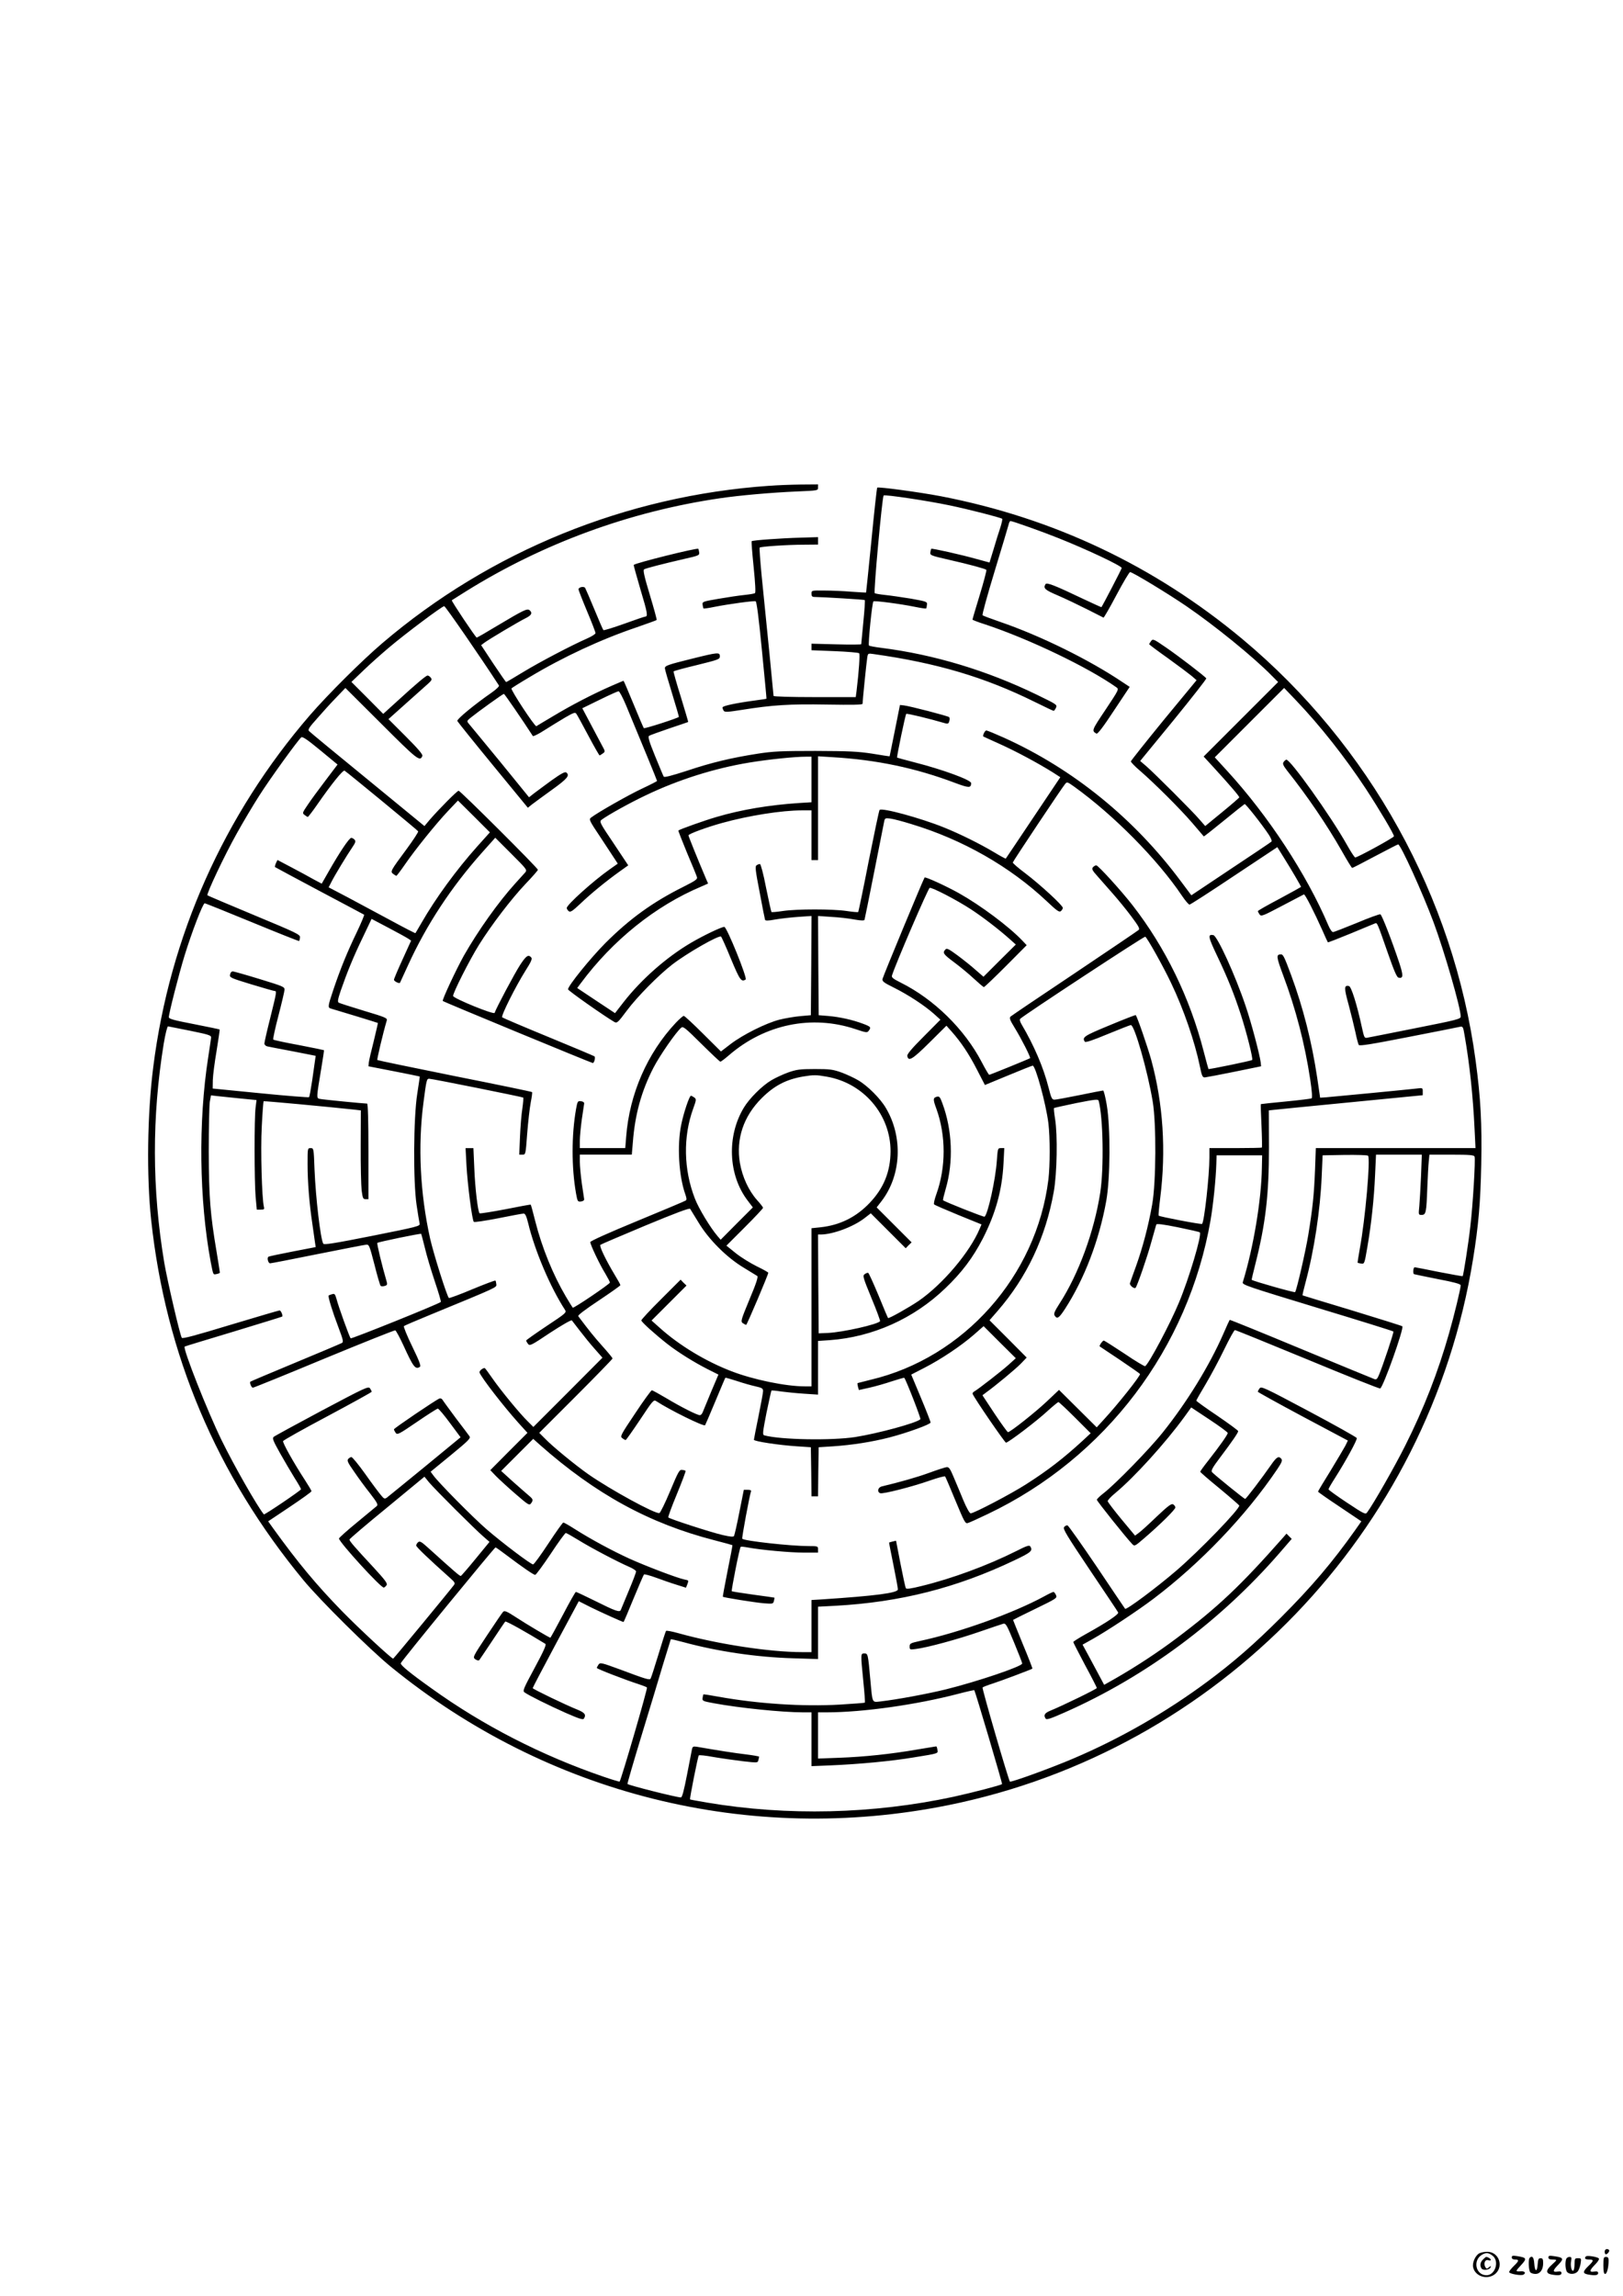<?xml version="1.0" standalone="no"?>
<!DOCTYPE svg PUBLIC "-//W3C//DTD SVG 20010904//EN"
 "http://www.w3.org/TR/2001/REC-SVG-20010904/DTD/svg10.dtd">
<svg version="1.0" xmlns="http://www.w3.org/2000/svg"
 width="1240pt" height="1754pt" viewBox="0 0 1240 1754"
 preserveAspectRatio="xMidYMid meet">

<g transform="translate(0,1754) scale(0.1,-0.1)"
fill="#000000" stroke="none">
<path d="M5875 13829 c-1091 -76 -2129 -498 -2954 -1202 -156 -133 -416 -392
-553 -550 -658 -762 -1071 -1689 -1197 -2687 -46 -360 -52 -835 -16 -1170 111
-1028 499 -1946 1163 -2750 128 -155 507 -530 667 -661 1199 -979 2743 -1363
4256 -1059 2070 417 3676 2085 4013 4170 42 258 57 432 63 726 6 313 -4 504
-43 792 -168 1250 -811 2411 -1784 3222 -670 558 -1441 923 -2300 1089 -168
32 -480 74 -488 66 -3 -3 -23 -184 -44 -402 -22 -219 -40 -398 -41 -399 -1 -1
-51 2 -112 6 -60 5 -154 9 -207 9 -98 1 -98 1 -98 -24 0 -19 5 -25 23 -25 70
-1 381 -20 384 -24 3 -3 -2 -78 -11 -168 -9 -90 -16 -166 -16 -169 0 -3 -85
-4 -190 -1 l-190 5 0 -25 0 -25 177 -7 c98 -4 182 -11 187 -16 7 -7 -1 -133
-20 -290 l-6 -45 -314 0 c-180 0 -314 4 -314 9 0 9 -53 549 -91 919 -11 115
-18 211 -15 214 8 8 209 22 334 22 l112 1 0 28 0 29 -132 -4 c-150 -4 -368
-20 -375 -27 -3 -2 4 -91 15 -198 13 -130 16 -195 10 -199 -6 -4 -43 -10 -82
-14 -39 -4 -127 -17 -196 -29 -122 -21 -125 -22 -122 -46 2 -14 5 -26 7 -28 2
-2 39 3 82 12 111 22 302 48 316 43 8 -2 24 -126 48 -373 20 -203 36 -370 35
-371 -1 -2 -38 -7 -82 -13 -151 -20 -254 -42 -254 -54 0 -6 4 -17 9 -25 8 -12
29 -11 142 7 234 37 359 45 647 40 193 -3 272 -2 272 6 0 20 30 320 36 354 5
31 6 32 47 26 484 -68 851 -177 1231 -365 77 -38 142 -69 146 -69 4 0 12 11
18 24 10 23 6 25 -146 99 -381 185 -785 307 -1187 358 -49 6 -93 14 -96 18 -8
8 24 328 34 337 7 7 196 -17 320 -42 43 -9 80 -14 83 -12 2 2 5 15 6 28 3 24
-1 25 -122 47 -69 11 -157 24 -196 28 -39 4 -76 10 -81 14 -10 6 57 734 68
746 9 9 335 -40 502 -75 150 -31 394 -94 404 -103 3 -3 -4 -34 -15 -69 -12
-35 -35 -109 -51 -164 l-31 -101 -103 28 c-114 32 -337 82 -342 77 -2 -2 -5
-14 -7 -27 -3 -23 3 -25 142 -57 154 -35 277 -68 286 -77 3 -3 -19 -88 -50
-190 -31 -101 -56 -186 -56 -190 0 -3 44 -20 98 -37 334 -111 783 -326 1001
-480 21 -15 20 -17 -83 -172 -105 -157 -107 -160 -69 -182 9 -5 53 53 133 175
l121 182 -53 35 c-252 170 -626 355 -938 462 -69 24 -129 46 -133 50 -5 4 37
155 92 336 55 181 103 341 107 357 3 15 10 27 14 27 15 0 246 -82 365 -130
226 -90 485 -213 485 -229 0 -7 -143 -282 -155 -299 -1 -1 -63 27 -137 62
-222 106 -280 128 -290 114 -19 -32 -6 -44 95 -87 56 -24 156 -72 222 -105 66
-33 123 -62 126 -64 3 -1 48 76 99 173 51 96 98 175 104 175 18 0 286 -162
431 -261 215 -147 512 -388 650 -529 l50 -50 -285 -285 -284 -284 70 -76 c140
-153 204 -229 202 -236 -2 -5 -61 -56 -132 -114 l-128 -105 -41 47 c-52 62
-348 357 -409 410 l-47 40 255 311 c140 172 253 316 250 320 -9 15 -207 167
-309 237 -93 64 -99 66 -112 49 -8 -11 -15 -22 -15 -25 0 -3 64 -51 143 -107
78 -56 159 -117 181 -135 l38 -33 -251 -304 c-137 -168 -250 -310 -251 -316 0
-6 30 -38 68 -70 111 -96 308 -292 400 -399 47 -55 87 -102 89 -104 1 -2 70
52 153 120 83 68 155 125 159 127 8 3 134 -157 186 -236 16 -25 24 -46 19 -51
-5 -5 -145 -99 -311 -209 l-301 -201 -80 107 c-356 479 -823 858 -1352 1097
-67 30 -127 55 -135 55 -10 0 -30 -40 -22 -46 1 -1 58 -27 127 -58 124 -56
290 -145 402 -215 l59 -38 -207 -309 c-114 -170 -208 -311 -210 -313 -1 -1
-40 19 -86 47 -112 67 -266 143 -388 192 -179 72 -473 152 -490 133 -4 -4 -41
-181 -83 -391 -41 -211 -78 -386 -80 -389 -3 -2 -43 1 -88 8 -108 16 -380 16
-488 0 -45 -7 -85 -10 -87 -8 -2 2 -21 86 -41 185 -20 105 -41 182 -47 182 -6
0 -18 -4 -26 -10 -12 -7 -9 -37 24 -207 20 -109 39 -203 41 -209 2 -8 24 -8
77 2 40 7 119 16 176 20 l102 7 -2 -379 -3 -379 -80 -7 c-44 -4 -116 -16 -160
-27 -104 -27 -280 -115 -374 -187 l-73 -56 -137 136 c-75 75 -141 136 -147
136 -6 0 -33 -24 -60 -52 -219 -233 -355 -546 -380 -871 l-7 -87 -173 0 -174
0 0 56 c0 31 7 104 15 163 9 58 17 113 18 121 1 9 -8 16 -24 18 -25 3 -27 0
-38 -60 -35 -200 -35 -446 0 -645 11 -61 13 -64 38 -61 16 2 25 9 24 18 -1 8
-9 63 -18 121 -8 59 -15 132 -15 163 l0 56 199 0 198 0 8 93 c16 213 65 391
157 570 48 93 173 274 213 307 14 12 32 -3 153 -123 76 -75 141 -137 146 -137
4 0 34 22 65 49 274 237 632 311 966 200 84 -28 90 -29 102 -13 20 27 17 31
-44 54 -80 30 -175 51 -263 59 l-75 6 -3 379 -2 379 102 -7 c57 -3 136 -12
176 -20 52 -9 75 -9 77 -2 2 6 36 173 75 371 39 198 73 371 76 384 5 21 9 23
47 18 24 -3 96 -22 160 -42 391 -118 754 -325 1035 -590 77 -73 95 -85 107
-75 8 7 15 18 15 25 0 19 -171 176 -285 263 -55 41 -99 79 -97 84 3 12 381
579 400 600 14 17 18 15 66 -19 303 -217 640 -558 826 -835 25 -37 51 -68 58
-68 7 0 160 99 341 220 l330 219 54 -87 c57 -91 127 -211 127 -217 0 -1 -74
-42 -165 -91 -91 -48 -165 -90 -165 -94 0 -3 6 -14 13 -25 13 -17 23 -13 173
66 87 46 162 85 166 87 8 4 80 -137 140 -272 22 -50 41 -92 43 -94 2 -2 81 29
176 68 95 40 179 74 186 77 15 6 17 1 98 -232 46 -131 67 -181 80 -183 37 -8
38 15 5 115 -55 165 -132 365 -144 369 -7 2 -88 -27 -180 -66 -93 -38 -175
-70 -182 -70 -8 0 -24 24 -36 53 -166 390 -458 835 -771 1177 l-96 105 265
265 265 265 90 -94 c185 -194 374 -433 534 -676 102 -156 215 -346 215 -363 0
-10 -278 -162 -296 -162 -5 0 -34 44 -64 98 -123 219 -436 658 -463 649 -6 -2
-15 -10 -21 -19 -8 -13 -1 -27 28 -65 154 -193 305 -416 416 -611 41 -73 77
-132 81 -132 3 0 82 40 175 90 93 49 172 90 176 90 19 0 187 -370 271 -596 83
-224 207 -653 207 -719 0 -19 -28 -26 -346 -89 -191 -38 -356 -71 -369 -73
-20 -4 -23 2 -39 75 -38 177 -82 317 -100 320 -38 8 -38 -14 -2 -144 19 -71
42 -166 52 -211 9 -45 21 -88 25 -95 6 -9 91 4 381 61 205 40 383 75 394 78
20 4 23 -2 33 -62 39 -222 65 -467 77 -722 l7 -143 -610 0 -610 0 -6 -167 c-8
-195 -18 -290 -52 -499 -22 -131 -87 -413 -100 -434 -4 -6 -322 84 -332 94 -1
1 11 53 27 116 80 315 105 533 105 896 l-1 282 46 5 c25 3 289 29 588 58 l542
53 0 29 c0 27 -1 28 -47 22 -69 -8 -640 -63 -692 -67 l-45 -3 -22 150 c-41
276 -109 542 -199 785 -53 143 -62 160 -78 160 -38 -1 -37 -16 17 -161 95
-253 165 -521 206 -793 14 -93 17 -141 11 -146 -6 -3 -95 -14 -198 -24 -104
-10 -189 -19 -190 -20 -2 -1 1 -76 5 -165 4 -90 5 -165 3 -167 -2 -2 -94 -4
-203 -4 l-198 0 0 -72 c0 -138 -39 -490 -56 -507 -5 -6 -324 55 -332 63 -2 3
3 63 12 133 46 365 23 722 -69 1059 -29 103 -107 329 -118 340 -2 2 -92 -33
-200 -78 -196 -81 -211 -91 -189 -125 5 -8 55 8 175 58 92 38 172 69 177 69
28 0 128 -351 167 -585 28 -170 26 -613 -4 -785 -29 -164 -72 -327 -123 -470
-23 -63 -44 -122 -47 -132 -5 -15 32 -46 43 -35 12 12 89 235 119 345 20 70
37 132 39 138 3 8 53 2 166 -21 88 -18 164 -35 167 -39 17 -17 -83 -354 -161
-539 -66 -159 -229 -466 -257 -483 -5 -2 -76 40 -158 96 -83 55 -154 100 -158
100 -9 0 -37 -40 -31 -45 2 -1 72 -48 156 -104 83 -56 152 -104 152 -107 0
-18 -169 -231 -277 -348 l-54 -59 -144 143 -144 143 -93 -88 c-89 -84 -280
-235 -297 -235 -4 0 -50 63 -102 141 l-93 141 29 22 c71 51 224 178 265 220
l44 46 -142 143 -142 142 61 70 c224 258 368 563 430 912 25 140 30 431 10
556 -7 43 -11 81 -8 83 2 2 79 19 170 38 148 29 167 31 171 17 34 -124 41
-513 12 -701 -46 -297 -165 -622 -312 -849 -36 -56 -45 -77 -37 -89 19 -31 33
-22 80 50 148 229 261 524 315 825 31 174 33 557 4 731 -10 61 -23 112 -28
112 -5 0 -86 -16 -179 -35 -94 -19 -180 -35 -192 -35 -20 0 -25 11 -46 93 -38
151 -111 322 -207 484 -12 21 -15 35 -9 41 34 32 948 632 955 627 16 -10 138
-228 198 -355 95 -198 180 -446 219 -634 15 -74 20 -86 38 -86 11 1 112 20
225 43 l205 42 -3 30 c-8 61 -72 305 -115 430 -79 235 -217 537 -247 542 -44
8 -40 -13 29 -158 80 -168 129 -289 181 -449 45 -139 95 -339 87 -347 -6 -6
-330 -73 -334 -69 -1 1 -18 62 -37 136 -105 408 -292 792 -543 1115 -87 112
-263 305 -277 305 -8 0 -19 -7 -26 -15 -10 -12 -5 -24 34 -67 26 -29 78 -89
117 -133 39 -44 103 -122 141 -173 59 -79 68 -96 57 -106 -8 -7 -228 -156
-489 -331 -261 -174 -481 -323 -489 -330 -11 -11 -6 -25 32 -87 51 -83 123
-225 117 -231 -8 -6 -305 -127 -312 -127 -4 0 -30 44 -58 98 -131 251 -365
480 -618 606 -60 30 -72 40 -67 55 29 92 277 667 288 669 20 4 205 -92 314
-163 92 -60 214 -154 296 -227 l48 -43 -124 -123 -123 -123 -60 52 c-32 29
-95 79 -138 111 -65 48 -82 57 -92 46 -25 -26 -18 -36 65 -98 46 -34 115 -91
152 -126 38 -35 72 -64 76 -64 5 0 80 72 168 160 l159 160 -34 36 c-103 108
-319 269 -485 362 -97 54 -254 126 -261 119 -7 -7 -316 -751 -321 -774 -4 -19
7 -28 88 -68 110 -55 233 -136 304 -199 l50 -45 -128 -129 c-91 -91 -128 -135
-125 -148 8 -46 40 -26 170 103 l129 128 40 -45 c71 -80 131 -169 193 -290
l61 -118 179 74 c98 41 182 74 186 74 22 0 102 -294 120 -440 13 -109 13 -322
0 -430 -91 -737 -646 -1362 -1360 -1530 -52 -13 -96 -24 -98 -25 -2 -2 0 -14
3 -28 l7 -25 81 18 c45 10 122 32 172 49 49 16 91 28 94 26 13 -14 129 -311
123 -316 -30 -29 -322 -108 -497 -136 -182 -28 -573 -21 -696 13 -14 4 -12 23
17 171 19 91 36 168 38 171 3 2 35 -1 73 -7 37 -5 116 -13 176 -17 l107 -7 0
205 0 205 90 6 c327 24 641 164 882 396 126 120 211 233 287 380 98 193 147
367 158 574 l6 117 -25 0 c-25 0 -25 -2 -32 -97 -10 -145 -69 -411 -94 -427
-6 -4 -307 115 -317 126 -2 2 7 40 20 85 61 208 51 453 -26 658 -16 44 -23 52
-39 48 -32 -8 -33 -19 -6 -92 74 -205 74 -447 0 -653 -14 -39 -22 -74 -17 -78
4 -5 88 -41 185 -81 l177 -72 -14 -33 c-75 -179 -281 -423 -466 -551 -72 -49
-228 -137 -234 -131 -2 2 -35 79 -73 173 -39 93 -74 171 -79 172 -5 2 -17 -3
-27 -10 -16 -12 -13 -24 52 -182 39 -93 68 -173 66 -177 -15 -24 -286 -85
-399 -90 l-70 -3 -3 378 -2 377 22 0 c92 1 246 58 332 124 l49 38 133 -133
134 -134 22 23 23 22 -134 134 -133 133 38 49 c151 197 164 490 32 711 -42 72
-139 169 -211 211 -30 18 -88 45 -129 60 -65 23 -87 26 -203 26 -114 0 -139
-4 -203 -26 -41 -15 -99 -42 -129 -60 -71 -42 -169 -140 -211 -211 -130 -217
-118 -512 29 -706 l41 -54 -123 -123 -123 -124 -24 28 c-55 64 -145 213 -173
287 -86 221 -91 471 -13 686 25 69 25 73 8 86 -10 7 -21 13 -25 13 -12 0 -56
-131 -74 -220 -33 -158 -19 -392 31 -533 11 -32 12 -42 2 -48 -7 -5 -174 -75
-370 -156 -223 -92 -358 -153 -358 -161 0 -20 72 -172 115 -241 19 -32 35 -63
35 -68 0 -11 -278 -199 -284 -192 -2 2 -26 40 -52 84 -99 168 -183 374 -234
575 -17 69 -33 126 -35 128 -1 2 -89 -14 -193 -35 -105 -20 -194 -34 -198 -31
-13 14 -34 189 -40 341 l-7 157 -30 0 -30 0 7 -132 c8 -144 43 -418 56 -431 4
-5 88 8 186 27 99 20 186 36 195 36 12 0 21 -20 34 -72 51 -212 169 -490 282
-664 13 -20 6 -26 -142 -124 -85 -57 -155 -106 -155 -110 0 -3 6 -15 14 -25
13 -18 22 -14 170 85 89 58 160 99 165 94 4 -5 31 -40 61 -79 29 -38 80 -101
113 -138 l60 -68 -264 -265 -264 -264 -43 43 c-58 56 -207 237 -272 331 -29
42 -54 76 -57 76 -17 0 -44 -24 -39 -35 15 -40 183 -257 298 -385 l68 -75
-142 -142 -142 -143 44 -46 c25 -25 92 -87 149 -136 97 -84 105 -89 118 -72
19 26 17 32 -19 62 -18 15 -72 63 -121 106 l-88 80 122 122 123 123 50 -45
c425 -376 837 -602 1336 -730 74 -19 135 -36 136 -37 1 -1 -15 -89 -37 -196
-21 -107 -38 -196 -36 -198 6 -6 243 -44 313 -50 68 -5 71 -5 77 18 3 13 5 24
4 25 -1 1 -74 11 -162 23 -88 12 -161 24 -164 26 -5 6 60 335 68 339 4 3 29 0
56 -5 95 -18 321 -39 428 -39 l107 0 0 25 c0 24 -2 25 -72 25 -137 0 -490 39
-507 56 -5 4 56 332 67 362 3 8 -6 12 -26 12 l-29 0 -34 -171 c-18 -93 -37
-175 -41 -182 -5 -8 -27 -6 -85 7 -92 21 -411 125 -417 135 -3 4 27 85 66 179
39 95 69 174 66 177 -2 2 -14 6 -27 7 -20 3 -29 -14 -91 -162 -38 -91 -75
-166 -82 -168 -34 -7 -374 179 -542 296 -100 70 -278 216 -333 274 l-43 43
280 280 c154 154 280 284 280 288 0 5 -35 47 -78 95 -65 73 -97 113 -184 228
-5 7 49 48 157 120 90 60 165 113 165 117 0 5 -20 41 -44 80 -66 110 -119 219
-109 228 4 4 159 70 343 147 229 95 337 136 343 128 4 -6 33 -54 65 -106 77
-128 214 -265 342 -342 52 -32 100 -61 106 -65 8 -6 -9 -59 -59 -177 -66 -160
-69 -170 -52 -183 11 -7 22 -13 26 -13 6 0 169 384 169 398 -1 4 -40 26 -88
49 -48 24 -120 68 -160 100 l-72 58 140 140 c77 77 140 144 140 149 0 4 -20
31 -45 58 -65 73 -113 177 -132 285 -30 183 27 355 166 494 96 96 188 144 318
166 80 13 99 13 178 -1 283 -48 490 -291 489 -571 -1 -154 -51 -279 -158 -392
-104 -110 -228 -172 -379 -188 l-67 -7 0 -604 0 -604 -53 0 c-142 0 -391 51
-557 115 -196 75 -399 197 -548 331 l-64 57 133 133 134 134 -23 22 -22 23
-150 -150 c-83 -82 -150 -155 -150 -161 0 -12 101 -103 200 -181 81 -63 201
-138 307 -192 l82 -41 -56 -132 c-30 -73 -59 -143 -64 -155 -5 -13 -14 -23
-22 -23 -21 0 -147 64 -255 129 -56 33 -106 61 -112 61 -5 0 -63 -79 -127
-176 -112 -167 -117 -177 -98 -190 10 -8 22 -14 25 -14 4 0 53 70 110 155 98
148 104 155 124 142 102 -67 362 -195 373 -184 2 3 38 85 78 182 41 98 75 179
77 181 2 1 42 -10 88 -25 47 -16 111 -34 143 -41 49 -11 57 -16 57 -36 0 -12
-16 -99 -35 -193 -19 -93 -35 -174 -35 -179 0 -12 191 -41 330 -50 l105 -7 3
-187 2 -188 25 0 25 0 2 188 3 187 110 7 c145 10 295 33 431 68 135 35 314
100 314 114 0 6 -33 91 -74 189 l-74 177 101 52 c127 65 279 167 377 252 l75
66 123 -123 123 -122 -53 -48 c-54 -49 -232 -187 -263 -205 -10 -5 -16 -14
-14 -19 11 -31 246 -373 255 -373 18 0 240 169 320 244 40 36 76 66 81 66 4 0
62 -54 127 -119 l119 -119 -59 -55 c-148 -136 -267 -228 -433 -334 -115 -74
-400 -223 -425 -223 -8 0 -32 43 -55 98 -22 53 -55 133 -74 177 -26 63 -37 80
-53 78 -10 0 -71 -20 -134 -43 -96 -35 -224 -71 -362 -104 -31 -7 -39 -42 -13
-52 20 -8 247 50 380 97 60 21 112 35 116 31 3 -4 39 -87 79 -185 67 -161 75
-177 94 -171 12 3 82 35 155 70 898 429 1530 1264 1700 2244 20 116 40 309 44
430 l2 65 174 0 174 0 -2 -95 c-4 -247 -64 -608 -146 -875 -6 -19 35 -32 570
-195 317 -96 578 -177 581 -181 4 -7 -79 -257 -111 -333 -12 -29 -20 -36 -33
-31 -9 3 -262 107 -561 231 -298 124 -544 224 -546 222 -2 -2 -24 -50 -49
-108 -106 -242 -277 -520 -460 -749 -103 -130 -362 -395 -453 -466 -29 -22
-52 -45 -53 -51 0 -10 223 -289 270 -338 18 -19 20 -18 92 44 120 103 238 219
238 235 0 8 -8 18 -17 24 -14 7 -38 -11 -128 -96 -60 -58 -122 -114 -137 -124
l-26 -19 -104 125 c-57 69 -104 131 -105 138 -1 7 25 35 58 62 146 121 385
385 528 582 l52 72 139 -92 c77 -51 140 -97 140 -103 0 -13 -60 -98 -147 -209
-35 -44 -63 -83 -63 -87 0 -4 66 -61 148 -128 81 -67 148 -126 150 -130 8 -23
-302 -344 -480 -497 -155 -133 -382 -302 -392 -292 -2 2 -99 146 -215 319
-117 173 -218 316 -225 318 -7 2 -19 -4 -26 -13 -11 -13 18 -61 197 -328 115
-171 213 -317 216 -324 8 -13 -93 -80 -245 -164 -54 -30 -98 -58 -98 -62 0 -4
41 -83 90 -176 50 -92 90 -171 90 -175 0 -8 -266 -137 -352 -172 -47 -19 -57
-35 -39 -62 6 -11 39 0 147 48 617 273 1185 694 1638 1215 l95 110 -20 20 -20
20 -27 -31 c-323 -366 -497 -531 -814 -769 -141 -106 -304 -213 -462 -304
l-90 -51 -39 73 c-21 39 -58 108 -82 153 l-44 81 77 43 c114 64 348 219 464
307 360 272 707 635 947 991 34 51 40 66 31 78 -21 25 -36 16 -81 -49 -68 -98
-189 -257 -196 -257 -7 0 -237 186 -253 205 -9 11 3 34 62 112 92 122 138 189
138 201 0 5 -72 58 -160 118 -88 59 -160 111 -160 115 0 4 32 60 71 125 39 66
103 185 142 266 40 82 76 148 82 148 6 0 255 -101 555 -225 299 -124 549 -224
555 -221 23 9 184 462 169 475 -5 4 -178 58 -384 121 -206 62 -376 114 -378
115 -2 2 8 45 22 97 66 244 113 553 124 813 l7 160 169 3 c93 1 173 -1 178 -6
20 -20 -21 -485 -63 -711 -10 -58 -18 -105 -16 -107 1 -1 13 -4 27 -6 25 -3
25 -1 47 127 30 174 51 368 59 553 l7 152 175 0 175 0 -6 -162 c-4 -90 -10
-193 -13 -230 -7 -68 -7 -68 18 -68 33 0 36 18 43 209 3 80 8 170 11 199 l5
52 170 0 c140 0 171 -3 175 -15 8 -20 -13 -371 -32 -530 -14 -128 -53 -377
-59 -383 -2 -2 -83 13 -182 32 -98 20 -181 36 -184 36 -12 0 -16 -49 -5 -53 6
-2 89 -19 184 -38 122 -23 172 -37 172 -47 0 -24 -48 -224 -89 -367 -84 -296
-193 -576 -336 -860 -77 -154 -245 -449 -290 -508 -12 -17 -23 -12 -154 75
-77 51 -141 97 -141 102 0 5 22 43 49 85 81 127 172 293 167 306 -2 7 -167 99
-366 205 -342 182 -364 192 -376 175 -8 -10 -14 -22 -14 -26 0 -3 155 -89 344
-190 l344 -183 -20 -41 c-12 -22 -63 -108 -114 -192 -52 -83 -94 -154 -94
-157 0 -3 74 -55 166 -116 l165 -111 -47 -67 c-175 -247 -334 -434 -568 -668
-204 -204 -363 -342 -561 -489 -317 -235 -665 -435 -1025 -588 -168 -72 -477
-184 -484 -176 -12 15 -215 713 -209 719 4 4 40 18 78 30 71 23 296 108 303
114 1 2 -31 86 -73 186 -41 101 -75 184 -75 186 0 1 76 39 169 84 165 80 169
83 159 106 -6 13 -15 24 -19 24 -5 0 -37 -15 -71 -34 -233 -127 -646 -276
-950 -341 -72 -16 -78 -19 -78 -42 0 -25 2 -25 48 -19 88 11 319 74 484 131
90 31 172 59 184 62 19 4 27 -11 82 -144 34 -82 62 -154 62 -160 0 -22 -343
-138 -585 -198 -139 -34 -371 -77 -492 -91 -73 -8 -66 -21 -83 161 -18 202
-19 205 -46 205 -29 0 -29 -1 -8 -213 9 -87 14 -160 12 -163 -3 -2 -89 -9
-193 -15 -282 -16 -624 6 -929 61 -60 11 -111 19 -112 17 -1 -1 -4 -13 -6 -27
-3 -23 1 -25 89 -41 188 -35 518 -69 676 -69 l67 0 0 -205 0 -206 148 6 c215
9 462 32 635 61 192 31 185 29 179 59 -2 14 -6 25 -9 25 -2 0 -68 -11 -146
-24 -195 -34 -402 -56 -594 -63 l-163 -6 0 176 0 177 68 0 c273 0 685 58 1005
142 65 17 119 29 121 27 8 -11 216 -713 212 -717 -10 -9 -217 -63 -371 -97
-614 -132 -1270 -148 -1885 -44 -69 12 -126 22 -128 24 -4 4 60 329 67 336 3
4 53 -1 111 -12 58 -10 158 -24 222 -32 115 -13 117 -13 122 7 3 12 6 24 6 27
0 3 -46 11 -102 18 -86 10 -212 30 -374 58 -27 4 -32 2 -37 -18 -2 -13 -20
-102 -38 -196 -24 -123 -37 -173 -47 -173 -32 0 -397 92 -408 103 -2 2 46 168
107 368 61 200 136 447 166 549 31 102 57 186 58 188 2 2 45 -8 97 -22 261
-71 560 -115 836 -123 l192 -6 0 200 0 200 133 7 c492 27 925 136 1367 347
129 61 143 74 121 107 -6 11 -30 3 -108 -37 -218 -109 -488 -209 -722 -266
-80 -20 -115 -25 -120 -17 -4 6 -22 91 -41 187 l-34 176 -26 -6 c-14 -4 -26
-7 -27 -8 -1 -1 14 -78 33 -171 19 -93 34 -177 34 -187 0 -27 -170 -49 -577
-76 l-83 -5 0 -199 0 -199 -72 0 c-247 0 -645 61 -943 144 -49 14 -93 22 -96
18 -4 -4 -30 -86 -59 -182 -29 -96 -56 -179 -60 -184 -10 -10 -39 -1 -234 72
-142 52 -150 54 -163 37 -7 -11 -13 -22 -13 -26 0 -7 220 -92 320 -124 30 -10
59 -21 63 -25 7 -6 -197 -705 -209 -719 -2 -2 -58 15 -125 38 -472 162 -919
391 -1312 674 -166 118 -238 178 -235 192 3 15 716 885 724 885 3 0 40 -26 82
-58 123 -93 209 -152 221 -152 6 0 59 72 118 160 58 88 110 160 116 160 5 0
49 -25 98 -55 97 -60 303 -168 387 -204 28 -12 52 -28 52 -35 0 -7 -25 -74
-56 -147 -31 -74 -58 -140 -61 -147 -8 -20 -40 -9 -196 69 -77 38 -143 69
-147 69 -4 0 -49 -79 -99 -175 -51 -96 -94 -175 -96 -175 -8 0 -185 105 -264
157 -69 45 -86 52 -97 41 -7 -7 -62 -88 -123 -180 -110 -166 -110 -167 -89
-183 12 -8 25 -11 29 -7 3 4 48 70 99 147 51 77 96 144 100 148 6 7 162 -81
307 -170 9 -6 -15 -59 -82 -183 -85 -158 -93 -176 -78 -187 29 -22 184 -99
317 -158 101 -44 131 -54 137 -43 19 29 8 45 -48 68 -93 37 -343 158 -343 165
0 4 79 155 176 336 l176 328 91 -46 c77 -38 243 -113 251 -113 2 0 36 80 76
178 40 97 76 180 80 185 3 4 44 -7 91 -24 46 -17 117 -42 157 -54 l73 -23 10
25 c12 33 13 30 -23 38 -57 12 -290 101 -419 159 -131 60 -293 147 -419 227
-42 27 -81 49 -86 49 -5 0 -56 -72 -114 -160 -58 -88 -110 -160 -117 -160 -17
0 -232 162 -355 268 -104 90 -370 359 -408 413 l-20 27 155 127 c135 111 153
129 142 144 -6 9 -53 71 -104 138 -50 68 -96 130 -101 139 -6 10 -16 15 -25
11 -28 -11 -347 -227 -347 -235 0 -5 6 -16 13 -27 13 -17 24 -11 162 83 82 56
154 102 160 102 7 0 48 -49 93 -110 l81 -109 -271 -223 c-150 -123 -281 -229
-291 -237 -18 -13 -23 -11 -48 20 -16 19 -70 91 -120 162 -50 70 -97 127 -104
127 -7 0 -18 -7 -25 -15 -10 -12 -2 -29 46 -97 31 -46 86 -121 122 -166 54
-70 62 -86 51 -96 -8 -7 -76 -63 -151 -125 -76 -62 -138 -118 -138 -123 0 -27
324 -382 343 -375 6 2 15 10 21 19 8 13 -12 39 -100 135 -147 158 -184 201
-184 213 0 5 129 115 287 244 l286 236 35 -43 c45 -54 352 -360 415 -414 l47
-41 -105 -128 c-58 -71 -109 -130 -114 -132 -8 -2 -41 26 -249 214 -52 47 -64
54 -77 44 -8 -7 -15 -18 -15 -26 0 -11 101 -107 258 -247 37 -33 41 -40 30
-55 -27 -37 -460 -562 -464 -562 -13 0 -263 232 -389 361 -200 205 -339 373
-529 636 l-37 52 166 111 c91 61 165 114 165 119 0 5 -23 43 -50 85 -88 135
-172 286 -167 298 3 7 156 93 341 191 185 99 336 182 336 186 0 4 -6 15 -13
26 -13 17 -36 6 -368 -170 -195 -104 -360 -194 -368 -201 -12 -11 -4 -30 49
-125 35 -62 85 -147 111 -189 27 -42 49 -81 49 -86 -1 -9 -280 -198 -284 -192
-53 66 -228 373 -321 563 -109 222 -300 706 -284 719 2 2 170 53 373 114 203
62 370 113 372 115 7 7 -9 47 -20 47 -6 0 -175 -50 -375 -110 -267 -81 -366
-108 -372 -99 -15 25 -109 430 -134 574 -94 566 -95 1111 -4 1673 13 77 27
132 33 132 6 -1 83 -16 171 -34 142 -29 160 -35 158 -52 -1 -10 -11 -78 -22
-149 -77 -493 -69 -1092 19 -1565 20 -102 18 -98 45 -92 14 2 25 8 25 11 0 4
-11 72 -24 152 -50 295 -60 423 -61 774 0 182 4 352 8 379 l9 49 51 -6 c29 -3
107 -11 174 -18 l123 -12 -7 -56 c-11 -77 -10 -564 0 -683 l9 -98 30 0 c27 0
29 3 24 23 -15 63 -26 434 -16 611 5 104 12 191 14 194 4 3 479 -41 692 -64
l51 -6 -1 -271 c-1 -150 3 -302 7 -339 8 -61 11 -68 30 -68 l22 0 0 365 c0
233 -4 365 -10 365 -23 0 -342 31 -362 36 -26 5 -26 8 12 234 12 74 22 136 20
138 -1 1 -87 19 -191 39 -104 19 -192 38 -196 42 -4 3 14 85 39 181 25 96 46
186 47 199 1 23 -10 27 -189 82 -104 32 -197 58 -206 59 -10 0 -19 -10 -21
-24 -5 -23 2 -26 162 -75 92 -28 173 -51 179 -51 16 0 15 -8 -34 -205 -25 -99
-45 -187 -45 -196 0 -9 10 -19 22 -22 13 -3 101 -20 197 -38 l173 -34 -5 -35
c-3 -19 -13 -89 -22 -155 -10 -66 -20 -123 -24 -126 -3 -3 -170 10 -371 30
l-365 36 1 65 c1 36 14 136 29 224 14 87 25 160 23 162 -2 2 -90 20 -196 41
-155 30 -192 40 -192 53 0 29 77 330 120 470 56 182 140 400 154 400 6 0 170
-66 364 -146 194 -80 355 -144 357 -142 3 2 6 15 7 27 3 22 -22 34 -349 170
-193 80 -354 149 -358 152 -9 10 130 305 225 474 46 83 122 211 170 286 83
131 296 425 322 447 10 7 48 -19 145 -99 l132 -109 -93 -123 c-51 -67 -112
-150 -135 -185 -41 -60 -42 -64 -24 -77 10 -8 21 -15 25 -15 3 0 36 42 71 93
112 161 198 268 210 260 21 -13 557 -454 562 -463 3 -5 -37 -66 -89 -137 -123
-166 -126 -171 -101 -189 10 -8 21 -14 24 -14 3 1 33 40 66 88 77 112 233 306
328 407 l76 80 122 -121 122 -122 -97 -108 c-159 -178 -317 -394 -426 -584
-24 -41 -44 -76 -46 -78 -1 -2 -85 41 -186 96 -100 54 -249 134 -330 177
l-147 77 20 39 c24 49 122 210 161 267 24 35 27 46 18 57 -7 8 -19 15 -26 15
-16 0 -91 -113 -174 -259 l-52 -91 -62 33 c-33 19 -109 60 -168 91 l-108 57
-12 -25 c-6 -14 -9 -28 -7 -29 2 -2 155 -84 339 -182 184 -98 338 -179 342
-182 3 -2 -22 -63 -57 -136 -72 -149 -126 -282 -179 -440 -41 -123 -43 -134
-18 -141 56 -16 357 -108 359 -110 1 -1 -13 -63 -31 -137 -19 -74 -36 -147
-38 -164 l-3 -30 195 -38 c107 -21 196 -39 197 -40 1 -1 -8 -60 -19 -132 -29
-182 -32 -669 -5 -850 10 -66 20 -129 23 -141 5 -20 -11 -24 -361 -94 -292
-58 -369 -70 -375 -60 -21 34 -58 349 -67 568 -6 161 -6 162 -30 162 -23 0
-23 -1 -23 -122 0 -136 13 -300 36 -453 8 -55 17 -118 20 -141 l6 -40 -176
-34 c-97 -19 -180 -36 -185 -40 -13 -8 -2 -50 13 -50 7 0 168 31 360 70 191
38 359 71 372 72 24 3 26 -2 65 -152 21 -85 43 -158 47 -162 4 -4 18 -5 30 -1
18 4 22 11 18 27 -39 134 -78 297 -73 302 7 7 330 74 335 69 1 -1 14 -49 28
-106 13 -57 48 -173 76 -257 28 -83 49 -154 46 -157 -14 -15 -683 -284 -689
-278 -9 10 -93 242 -108 301 -11 38 -15 42 -34 36 -12 -3 -24 -8 -26 -10 -7
-6 29 -123 74 -241 38 -101 41 -115 26 -122 -9 -5 -169 -73 -355 -150 -186
-77 -341 -143 -343 -145 -8 -8 8 -46 19 -46 7 0 251 99 544 221 293 121 538
219 544 217 6 -2 33 -52 61 -112 77 -169 92 -189 127 -167 10 6 -3 42 -58 155
-40 82 -68 152 -64 156 5 5 97 44 204 88 517 213 505 207 502 232 -1 13 -4 26
-7 28 -2 3 -82 -27 -176 -66 -94 -40 -175 -69 -179 -67 -14 9 -117 336 -144
455 -76 344 -94 704 -51 1035 23 176 25 185 44 185 23 0 713 -139 719 -144 2
-3 -1 -40 -7 -83 -7 -43 -15 -140 -18 -215 l-6 -138 24 0 c25 0 25 0 37 163 7
89 19 195 27 236 8 41 13 77 10 79 -2 3 -268 58 -590 122 -322 65 -588 120
-592 123 -4 5 42 200 72 302 6 18 -10 25 -174 74 -99 30 -186 58 -193 62 -10
7 -7 25 15 91 50 144 97 259 168 406 l68 143 129 -68 c71 -37 139 -75 151 -83
l22 -15 -65 -143 c-36 -78 -66 -149 -66 -156 0 -11 39 -31 46 -23 1 1 29 62
62 135 140 307 329 595 566 861 l100 112 123 -123 c120 -120 122 -123 105
-143 -10 -11 -44 -49 -76 -84 -130 -144 -282 -358 -392 -551 -58 -104 -168
-339 -161 -346 6 -7 1137 -474 1146 -474 11 0 22 43 13 51 -4 3 -162 70 -352
148 -190 78 -349 146 -353 150 -11 11 103 237 177 355 44 69 54 92 45 102 -22
26 -39 14 -86 -58 -41 -63 -183 -330 -194 -365 -5 -16 -313 110 -317 129 -4
19 126 277 199 393 94 150 245 348 353 462 53 55 96 105 96 109 0 13 -593 604
-606 604 -11 0 -148 -138 -221 -222 l-40 -48 -434 356 c-239 195 -440 361
-447 369 -12 10 -2 27 60 96 40 46 105 118 145 159 l72 75 275 -274 c275 -275
295 -291 313 -245 4 11 -32 54 -126 148 l-133 133 133 119 c73 65 149 133 168
150 31 28 33 34 22 48 -7 9 -18 16 -24 16 -12 0 -87 -63 -230 -194 l-109 -99
-121 122 -122 122 95 91 c52 50 138 126 190 170 126 107 408 318 424 318 9 0
280 -393 418 -606 4 -6 -18 -28 -55 -54 -134 -93 -268 -204 -263 -217 3 -7
125 -159 272 -338 l267 -325 31 25 c17 13 86 64 153 112 118 85 138 109 110
132 -10 8 -37 -6 -113 -60 -54 -40 -115 -84 -135 -100 l-37 -29 -222 273
c-123 149 -230 280 -239 290 -15 18 -14 21 14 44 53 43 247 183 255 183 5 0
147 -207 221 -322 3 -5 44 15 90 45 46 29 117 73 158 97 64 37 76 41 85 27 6
-8 47 -83 91 -166 44 -83 83 -151 86 -151 3 0 14 7 25 15 19 14 19 15 -7 62
-14 26 -54 101 -88 166 l-62 117 133 65 c73 36 138 65 144 65 7 0 32 -48 57
-107 127 -305 237 -573 237 -578 0 -3 -53 -30 -117 -60 -102 -48 -333 -179
-387 -220 -18 -14 -15 -21 76 -157 52 -79 102 -155 111 -169 l17 -26 -61 -43
c-124 -87 -329 -271 -329 -296 0 -6 7 -17 15 -24 13 -10 27 -1 88 56 80 77
199 174 301 247 l66 47 -111 167 c-106 157 -111 167 -93 181 48 36 219 131
338 187 248 119 524 206 790 250 146 24 346 45 434 45 l42 0 0 -174 0 -174
-97 -6 c-225 -15 -437 -50 -627 -106 -90 -26 -284 -95 -293 -104 -2 -1 28 -78
66 -170 39 -91 73 -175 76 -186 5 -16 -11 -27 -102 -73 -235 -117 -411 -244
-598 -431 -114 -115 -285 -326 -285 -353 0 -10 279 -206 355 -250 19 -10 27
-3 94 87 77 104 245 274 348 353 116 89 353 224 372 213 4 -3 39 -80 76 -171
68 -163 79 -178 112 -157 15 9 -144 402 -163 402 -22 0 -160 -66 -257 -123
-186 -110 -376 -277 -512 -451 l-66 -85 -145 96 -144 96 27 36 c244 329 571
592 921 739 l52 23 -16 37 c-63 148 -134 324 -134 331 0 11 138 62 258 95 202
56 454 96 609 96 l73 0 0 -190 0 -190 25 0 25 0 0 396 0 397 113 -7 c335 -20
632 -82 936 -197 105 -39 120 -39 121 -1 0 24 -215 103 -430 158 -74 19 -135
36 -136 37 -4 4 63 328 70 334 5 5 168 -34 302 -73 16 -4 23 0 27 18 4 12 3
26 -1 30 -9 9 -302 85 -347 90 l-29 3 -39 -195 c-21 -107 -40 -196 -40 -197
-1 -1 -60 8 -132 20 -110 17 -176 20 -435 21 -264 0 -323 -3 -440 -21 -206
-32 -358 -69 -543 -131 -118 -38 -171 -52 -176 -44 -4 6 -33 77 -66 157 -48
118 -56 148 -45 155 7 4 77 30 154 56 78 26 142 48 144 49 1 1 -24 87 -56 191
-33 104 -57 192 -56 195 2 4 82 26 179 49 165 41 175 44 175 67 0 32 -14 31
-207 -17 -194 -48 -213 -55 -213 -75 0 -8 25 -95 55 -192 30 -97 53 -178 52
-179 -11 -11 -263 -92 -268 -86 -3 4 -39 87 -79 185 -40 97 -74 177 -76 177
-2 0 -43 -18 -92 -39 -144 -63 -309 -149 -442 -229 -69 -41 -128 -76 -132 -79
-11 -6 -199 280 -190 289 4 4 67 44 140 87 255 153 543 287 818 380 80 28 148
52 151 55 3 2 -21 89 -52 192 -43 142 -53 189 -44 195 15 9 140 41 304 79 115
26 120 28 117 51 -2 13 -5 25 -7 27 -8 9 -479 -108 -493 -123 -2 -2 22 -87 52
-190 53 -176 58 -205 35 -205 -5 0 -78 -25 -161 -55 -84 -30 -155 -52 -158
-48 -4 5 -35 76 -69 159 -34 82 -66 156 -70 163 -10 15 -51 6 -51 -11 0 -5 29
-80 65 -166 36 -85 65 -161 65 -168 0 -7 -28 -25 -62 -40 -119 -52 -363 -180
-490 -257 -69 -42 -128 -77 -131 -77 -2 0 -46 63 -98 141 l-93 141 24 18 c31
24 263 162 318 189 44 22 52 40 28 60 -18 15 -46 1 -249 -120 -81 -49 -150
-89 -155 -89 -8 1 -195 280 -190 285 2 1 50 32 108 68 589 367 1252 610 1940
711 148 22 397 44 588 52 162 7 162 7 162 30 l0 24 -132 -1 c-73 -1 -182 -5
-243 -10z"/>
<path d="M12260 340 c0 -11 4 -20 9 -20 13 0 32 26 24 33 -13 14 -33 6 -33
-13z"/>
<path d="M11303 328 c-30 -15 -56 -72 -48 -107 14 -66 99 -97 159 -58 80 53
43 178 -53 176 -20 0 -46 -5 -58 -11z m101 -19 c53 -42 20 -149 -47 -149 -84
0 -107 117 -32 158 30 17 49 14 79 -9z"/>
<path d="M11330 280 c-21 -21 -25 -46 -11 -68 11 -18 63 -11 69 8 5 13 3 13
-12 1 -15 -13 -19 -13 -27 0 -18 29 -2 64 24 53 9 -3 17 -2 17 4 0 8 -22 22
-36 22 -2 0 -13 -9 -24 -20z"/>
<path d="M11550 296 c0 -10 9 -16 25 -16 33 0 32 -10 -10 -50 -19 -19 -35 -39
-35 -46 0 -13 93 -30 110 -19 20 12 10 26 -17 25 -47 -3 -47 -1 -3 46 48 52
45 58 -28 70 -35 5 -42 4 -42 -10z"/>
<path d="M11830 296 c0 -11 9 -16 30 -16 17 0 30 -2 30 -5 0 -3 -16 -19 -35
-36 -44 -39 -46 -64 -4 -73 54 -10 79 -7 79 10 0 12 -7 15 -30 12 -40 -6 -38
8 7 54 43 44 38 53 -29 63 -40 6 -48 5 -48 -9z"/>
<path d="M12117 304 c-15 -15 -6 -24 23 -24 39 0 38 -9 -5 -50 -43 -42 -44
-56 -4 -64 54 -10 79 -7 79 10 0 12 -7 15 -30 12 -40 -6 -38 8 7 54 23 23 33
41 28 47 -13 12 -89 24 -98 15z"/>
<path d="M11687 293 c-12 -11 -8 -98 5 -111 7 -7 24 -12 39 -12 36 0 59 33 59
82 0 31 -4 38 -19 38 -17 0 -20 -8 -23 -47 -4 -63 -22 -57 -26 7 -3 47 -16 63
-35 43z"/>
<path d="M11966 284 c-9 -24 -7 -73 4 -95 14 -24 61 -25 83 -1 9 10 19 37 23
60 6 40 6 42 -20 42 -24 0 -26 -3 -26 -44 0 -25 -4 -48 -10 -51 -13 -8 -24 39
-16 75 4 25 2 30 -13 30 -10 0 -22 -7 -25 -16z"/>
<path d="M12250 235 c0 -48 4 -65 14 -65 13 0 26 48 26 103 0 20 -5 27 -20 27
-18 0 -20 -7 -20 -65z"/>
</g>
</svg>
